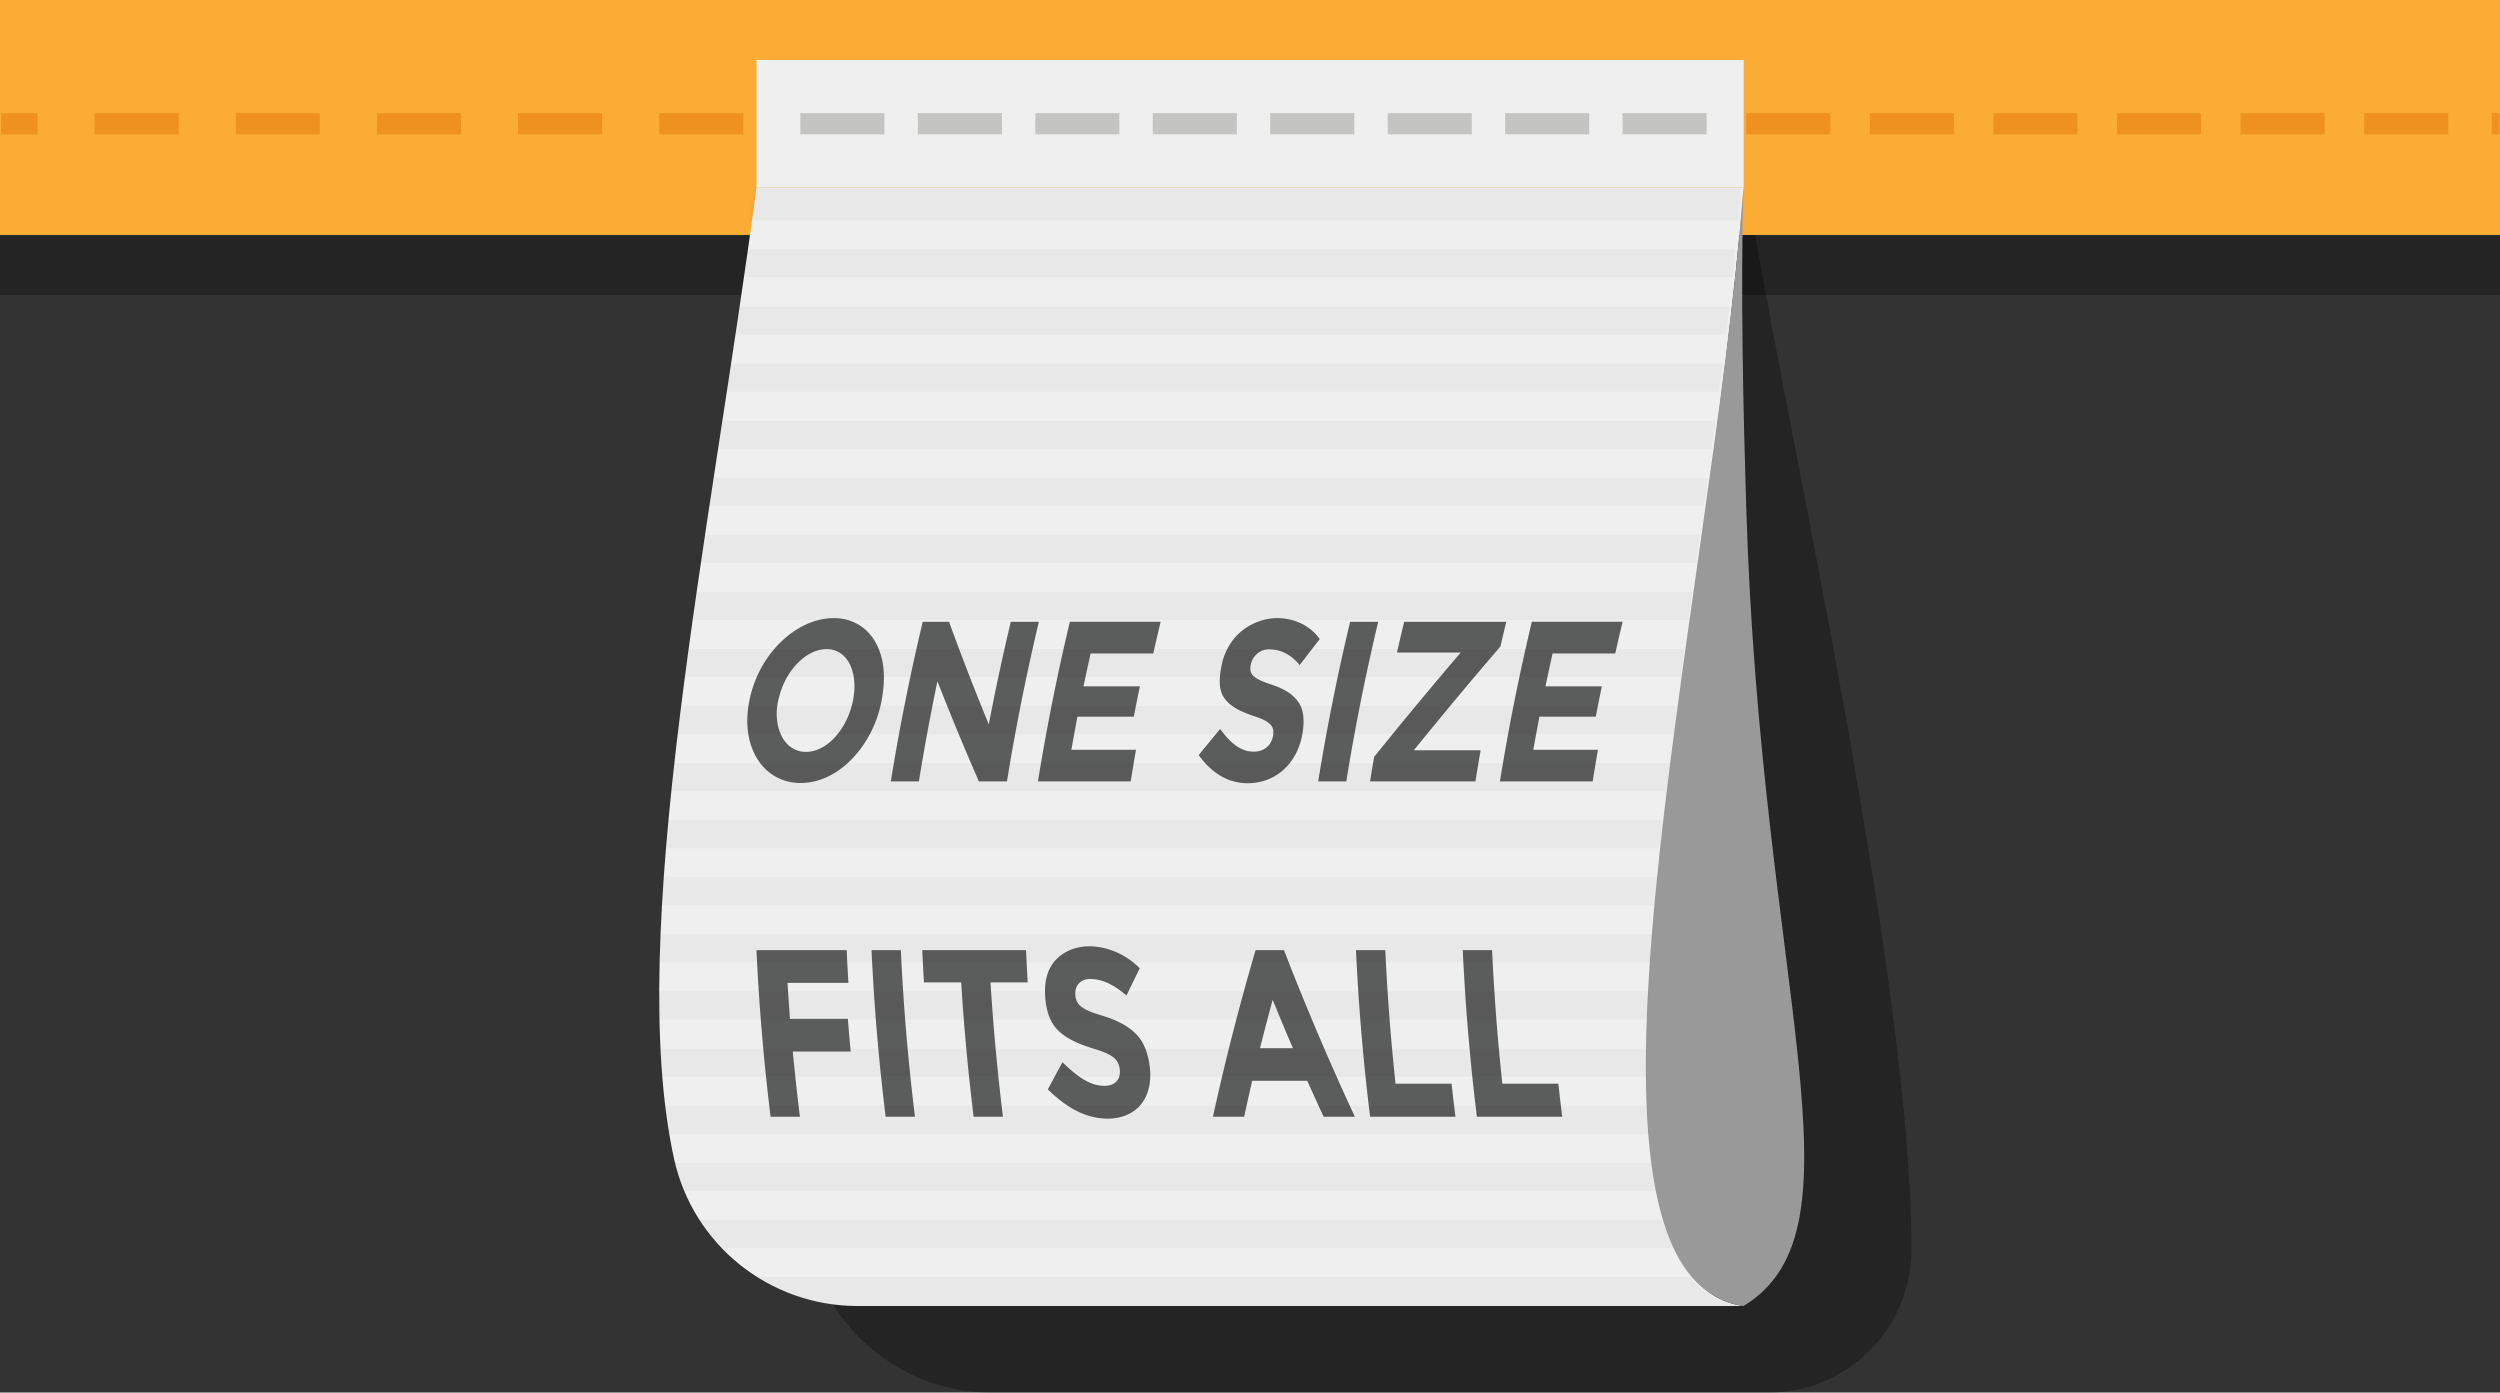 <svg xmlns="http://www.w3.org/2000/svg" id="b" viewBox="0 0 4000 2228.07"><rect x="0" y="0" width="4000" height="2228.07" fill="#333333" stroke="none"/><defs><style>.d{fill:#efefef}.e{fill:#5b5c5c}.g{fill:#c4c4c3}.h{opacity:.3}.j{fill:#ef9121}</style></defs><g id="c"><path d="M2793.95 256 1423 376c-73.49 575.34-210.77 1235.53-131.89 1608.12 30.18 142.58 152.53 243.95 293.56 243.95h1244.8c125.91 0 228.43-101.74 228.77-227.65 1.35-495.32-268.51-1610.88-264.29-1744.42" class="h"/><path d="M0 0h4000v376H0z" style="fill:#fbac35"/><path d="M0 376.83h4000V472H0z" class="h"/><path d="M2789.66 2089.62H1372.01c-141.03 0-263.39-97.97-293.57-235.73-78.87-360.03 58.4-997.97 131.89-1553.92h1579.32c-53.25 683.82-310.66 1748.03 0 1789.65Z" class="d"/><path d="M2793.95 811.61c-4.41-144.62-9.52-351.49-4.29-511.64-53.25 683.82-323.41 1742.03 0 1789.65 203.34-123.62 27.74-507.21 4.29-1278.01" style="fill:#999"/><path d="M1362.55 1214.93c-22.25 22.84-50.94 37.88-81.46 37.89-29.58.01-54.09-14.4-68.97-37.89-17.1-27.01-19.72-61.03-13.06-94.19 6.99-34.79 24.01-68.19 50.8-94.01 23.36-22.52 53.06-37.69 84.13-37.72 28.98-.04 52.64 14.01 66.3 37.72 16.1 27.96 16.35 61.34 10.3 94.01-6.29 33.92-22.37 67.85-48.03 94.19Zm2.18-94c4.02-20 3.38-40.91-5.08-58.26-6.93-14.22-20.16-24.15-37.14-24.08-18.12.07-35.14 10.4-47.87 24.08-15.83 17.02-24.75 37.14-29.5 58.26-4.45 19.75-2.89 41.03 6.17 58.14 7.47 14.11 21.07 24.01 38.23 23.97 17.87-.04 34.48-10.24 46.78-23.97 14.9-16.62 24.21-37.26 28.41-58.14M1617.29 994.83h44.95c-20.23 84.88-37.26 170.01-51.08 255.43h-44.95a4476 4476 0 0 1-66.34-160.21 3629 3629 0 0 0-29.62 160.21h-44.95c13.82-85.42 30.85-170.55 51.08-255.43h42.07a4384 4384 0 0 0 63.62 164.3c10.45-54.9 22.19-109.65 35.22-164.3M1857.05 994.83c-4.06 16.88-7.99 33.77-11.78 50.68h-100.28c-3.9 17.51-7.68 35.04-11.36 52.57h90.2c-3.36 16.19-6.6 32.4-9.72 48.61h-90.2a4252 4252 0 0 0-9.76 53.04h103.45c-2.96 16.83-5.78 33.67-8.47 50.52h-148.41c13.82-85.42 30.85-170.55 51.08-255.43h145.24ZM2011.64 1045.7c-5.33 4.5-8.82 10.46-10.44 17.88-1.62 7.43-.26 13.71 4.1 17.71 8.51 7.79 22.17 11.53 33.33 15.52 15.23 5.44 29.71 13.19 39.05 26.86 9.83 14.4 9.11 34.55 5.84 52.29-3.79 20.61-13.51 40.95-30.04 55.81-16.11 14.49-36.69 21.46-56.93 21.42-34.89-.07-59.82-19.37-78.7-45.03 11.37-13.95 22.81-27.84 34.29-41.71 13.11 16.96 29.3 36.12 53.69 36.22 8.22.03 15.13-2.25 20.64-6.77 5.5-4.51 8.94-10.61 10.35-18.3 1.4-7.68.06-13.99-4.1-18.29-6.74-6.97-17.56-10.66-27.07-13.71-17.2-6.09-35.03-13.09-46-27.6-11.05-14.61-8.62-35.32-5.09-53.33 4.08-20.87 15.27-41.89 33.32-55.99 16.5-12.89 36.41-19.71 56.15-19.68 13.52.02 26.62 3.12 38.24 8.74 11.76 5.7 21.88 14.18 29.31 24.79a5830 5830 0 0 0-32.12 41.59c-11.72-14.49-28.38-25.18-48.58-25.18-7.49 0-13.92 2.25-19.24 6.75ZM2160.19 994.83h44.95c-20.23 84.88-37.26 170.01-51.08 255.43h-44.95c13.82-85.42 30.85-170.55 51.08-255.43M2192.11 1250.26c2.09-13.06 4.25-26.12 6.5-39.18a7139 7139 0 0 1 138.6-167.03H2235.2c3.69-16.42 7.51-32.83 11.45-49.22h163.39c-3.15 13.11-6.23 26.24-9.22 39.37a7172 7172 0 0 0-138.7 166.27h106.91c-2.91 16.59-5.69 33.19-8.34 49.79zM2596.19 994.83c-4.06 16.88-7.99 33.77-11.78 50.68h-100.28c-3.9 17.51-7.68 35.04-11.36 52.57h90.2c-3.36 16.19-6.6 32.4-9.72 48.61h-90.2a4252 4252 0 0 0-9.76 53.04h103.45c-2.96 16.83-5.78 33.67-8.47 50.52h-148.41c13.82-85.42 30.85-170.55 51.08-255.43h145.24ZM1354.72 1520.2c.78 17.46 1.69 34.91 2.74 52.35H1260c1.2 19.23 2.52 38.44 3.98 57.66h92.64c1.35 17.43 2.85 34.85 4.47 52.26h-92.64c3.33 34.84 7.13 69.61 11.42 104.34h-46.92a3519 3519 0 0 1-22.61-266.6h144.38ZM1394.42 1520.2h46.92c4.16 89.16 11.7 178.02 22.61 266.6h-46.92a3519 3519 0 0 1-22.61-266.6M1584.81 1571.79c4.47 71.88 11.11 143.54 19.92 215.02h-46.92a3566 3566 0 0 1-19.92-215.02h-59.56c-1.03-17.19-1.93-34.38-2.7-51.59h166.04c.77 17.2 1.66 34.4 2.7 51.59zM1726.13 1573.51c-4.23 4.71-6.1 10.95-5.58 18.71.51 7.77 3.73 14.14 9.55 18.52 11.06 8.33 26.42 11.87 39.41 16.22 18 6.03 35.19 14.05 48.74 28.05 13.97 14.42 19.65 35.05 21.64 54.52 2.08 20.32-1.36 41.91-14.78 58.07-13.08 15.74-33.09 22.33-53.06 22.25-38.02-.16-69.21-21.11-95.51-46.8 7.73-14.51 15.53-28.99 23.4-43.43 18.1 17.2 40.26 37.59 66.81 37.71 8.58.04 15.13-2.34 19.53-7.04s6.18-11.05 5.37-19.05c-.82-8-4.07-14.55-9.71-19.06-8.99-7.18-21.23-11.03-32.33-14.3-20.19-6.49-40.73-13.94-56.22-28.8-15.23-14.61-19.98-36.36-21.17-55.73-1.26-20.49 2.24-42.6 18.12-58.64 13.94-14.08 33.15-20.71 52.75-20.64 14.6.05 29.12 3.43 42.52 9.17a119.1 119.1 0 0 1 37.98 25.99c-7.11 14.49-14.16 29-21.16 43.55-16.96-14.08-35.31-26.32-58.19-26.35-7.81-.01-13.85 2.36-18.08 7.07ZM2117.87 1786.8c-8.87-19.1-17.65-38.25-26.25-57.47h-88.13c-4.4 19.13-8.69 38.28-12.85 57.47h-49.93c19.58-89.68 42.38-178.52 68.23-266.6h45.42c34.84 90.14 72.7 178.98 113.45 266.6h-49.93Zm-81.59-187.13a4405 4405 0 0 0-20.26 77.46h52.64a4943 4943 0 0 1-32.38-77.46M2192.16 1786.8a3519 3519 0 0 1-22.61-266.6h46.92c3.33 71.41 8.8 142.63 16.41 213.71h89.64c1.93 17.65 4 35.28 6.2 52.9h-136.56ZM2363.01 1786.8a3519 3519 0 0 1-22.61-266.6h46.92c3.33 71.41 8.8 142.63 16.41 213.71h89.64c1.93 17.65 4 35.28 6.2 52.9h-136.56Z" class="e"/><path d="M1210.34 95.95h1579.54v204.02H1210.34z" class="d"/><path d="M1280.59 181.03h134.49v33.86h-134.49zM1468.53 181.03h134.49v33.86h-134.49zM1656.48 181.03h134.49v33.86h-134.49zM1844.42 181.03h134.49v33.86h-134.49zM2032.36 181.03h134.49v33.86h-134.49zM2220.31 181.03h134.49v33.86h-134.49zM2408.25 181.03h134.49v33.86h-134.49zM2596.19 181.03h134.49v33.86h-134.49z" class="g"/><path d="M1054.76 181.03h134.49v33.86h-134.49zM828.93 181.03h134.49v33.86H828.93zM603.1 181.03h134.49v33.86H603.1zM377.26 181.03h134.49v33.86H377.26zM151.43 181.03h134.49v33.86H151.43zM1.6 181.03h58.49v33.86H1.6zM2793.95 181.03h134.49v33.86h-134.49zM2991.71 181.03h134.49v33.86h-134.49zM3189.46 181.03h134.49v33.86h-134.49zM3387.22 181.03h134.49v33.86h-134.49zM3584.98 181.03h134.49v33.86h-134.49zM3782.73 181.03h134.49v33.86h-134.49zM3986.73 181.03h12.49v33.86h-12.49z" class="j"/><g style="opacity:.03"><path d="M1057.65 1403.73c-1.07 15.1-2.03 30.06-2.87 44.87h1592.91c1.3-14.82 2.67-29.78 4.13-44.87H1057.66ZM1052.49 1495.06c-.62 15.13-1.11 30.09-1.46 44.87h1589.62c.96-14.78 2.03-29.74 3.2-44.87H1052.48ZM1074.61 1221.07c-1.68 15.05-3.29 30.01-4.83 44.87h1596.79c1.73-14.88 3.51-29.84 5.33-44.87zM1065.2 1312.4c-1.41 15.07-2.73 30.03-3.97 44.87h1595.24c1.55-14.85 3.15-29.81 4.82-44.87h-1596.1ZM1050.42 1586.39c-.04 15.18.09 30.14.39 44.87h1585.2c.51-14.72 1.16-29.68 1.93-44.87H1050.41ZM1075.59 1860.38c3.76 15.51 8.7 30.49 14.71 44.87h1559.36c-2.68-14.27-4.96-29.24-6.89-44.87zM2780.88 352.62c1.6-17.78 3.08-35.34 4.43-52.65H1205.99c-2.31 17.47-4.68 35.03-7.11 52.65zM1059.97 1769.05c1.85 15.33 3.99 30.3 6.44 44.87h1571.83c-1.08-14.51-1.9-29.48-2.49-44.87zM2634.85 1677.72H1052.42c.75 15.24 1.71 30.2 2.9 44.87H2634.7c-.12-14.64-.07-29.6.16-44.87ZM2660.49 1951.71H1114.71a300 300 0 0 0 35.35 44.87h1526.47c-6.08-13.65-11.4-28.64-16.04-44.87M1165.43 581.75c-2.27 14.94-4.54 29.9-6.83 44.87h1591.83c1.9-15.03 3.77-29.99 5.6-44.87H1165.44ZM1179.13 490.42c-2.21 14.93-4.44 29.89-6.69 44.87h1589.18c1.78-15.05 3.51-30.01 5.18-44.87zM1151.49 673.08l-6.87 44.87h1593.97c1.98-15 3.95-29.96 5.88-44.87zM2704.32 2043.05H1206.83c46.88 29.65 102.24 46.57 160.83 46.57h1417.65c-33.16-4.44-59.84-20.54-80.99-46.57M1085.47 1129.73c-1.89 15.03-3.72 29.99-5.5 44.87h1597.65c1.87-14.9 3.77-29.86 5.69-44.87zM1192.38 399.09c-2.12 14.92-4.26 29.87-6.44 44.87h1585.95c1.6-15.08 3.14-30.04 4.6-44.87H1192.37ZM1110.29 947.07c-2.16 15-4.3 29.95-6.39 44.87h1597.63c2.02-14.94 4.04-29.9 6.08-44.87H1110.3ZM1097.46 1038.4c-2.05 15.01-4.05 29.97-6.01 44.87h1597.9c1.96-14.92 3.94-29.88 5.94-44.87zM1137.52 764.41c-2.28 14.97-4.55 29.93-6.81 44.87h1595.64c2.03-14.98 4.05-29.94 6.05-44.87zM1123.72 855.74c-2.24 14.98-4.46 29.94-6.66 44.87h1596.87c2.04-14.96 4.08-29.92 6.11-44.87z"/></g></g></svg>